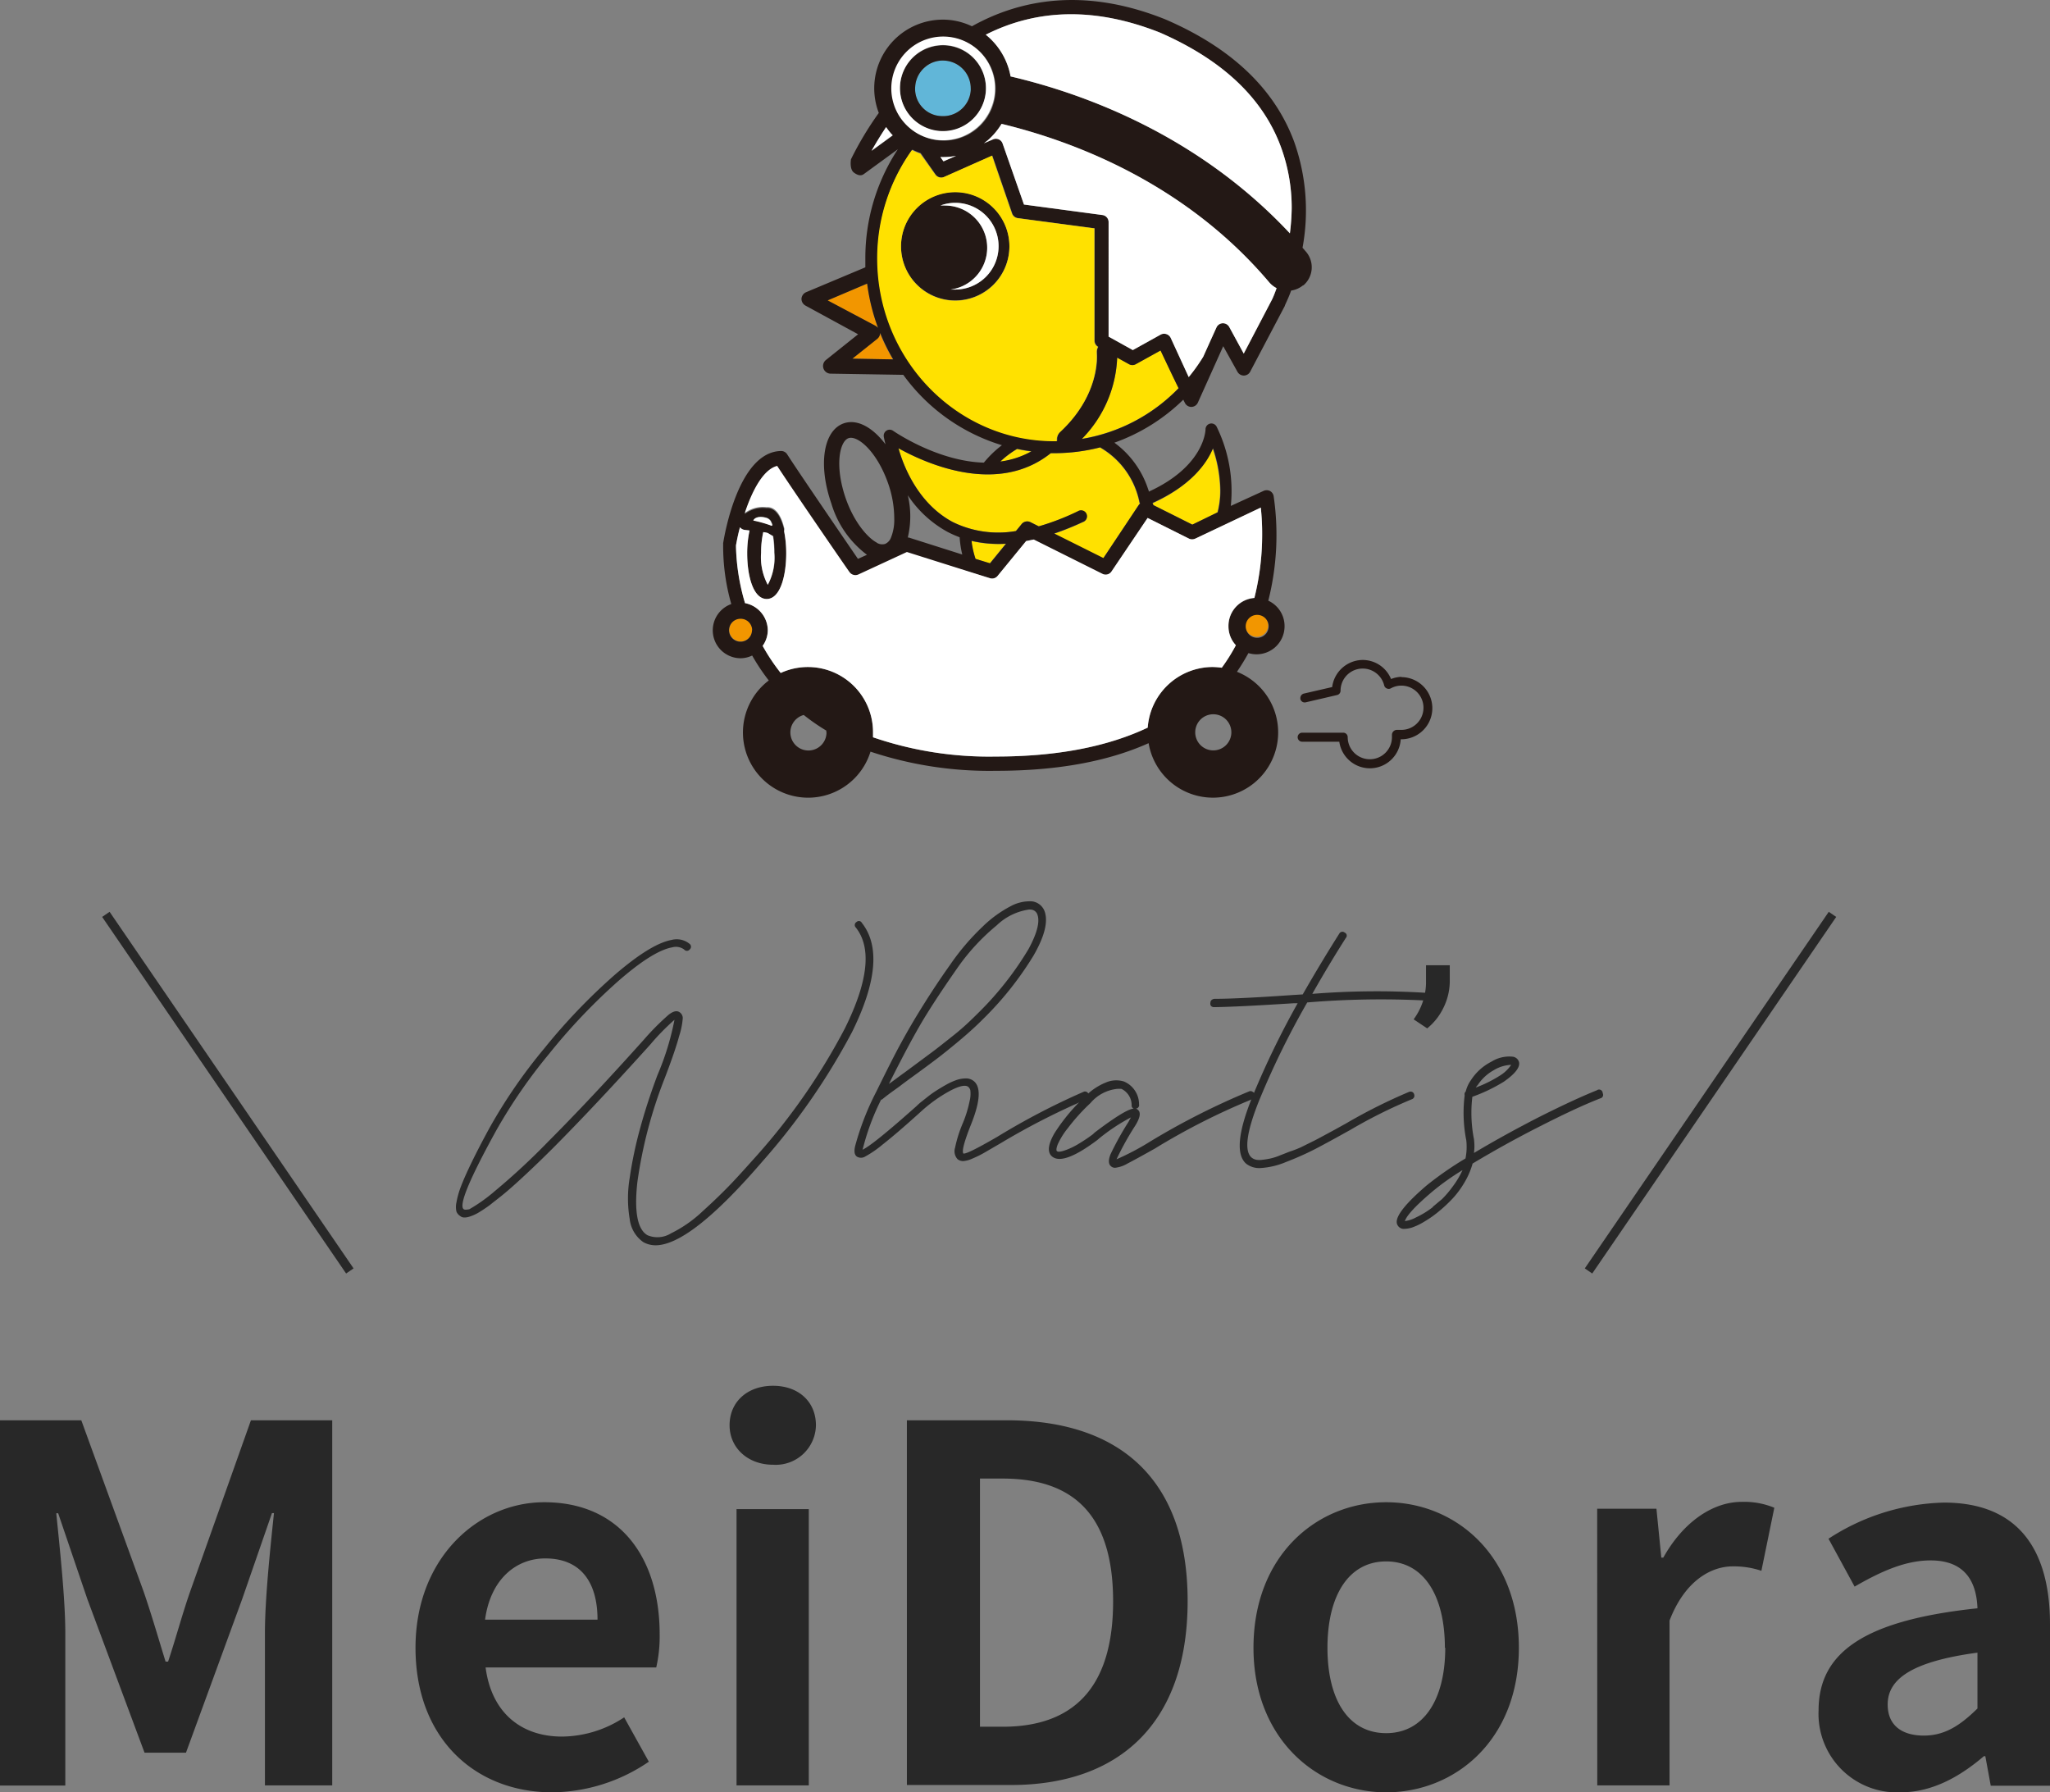 <svg xmlns="http://www.w3.org/2000/svg" width="226.95" height="198.39" viewBox="0 0 226.95 198.39"><rect x="0" y="0" width="226.95" height="198.39" fill="#808080" stroke="none"/><defs><style>.cls-1{fill:#282828}.cls-3{fill:#ffe100}.cls-6{fill:#231815}.cls-7{fill:#fff}</style></defs><g id="レイヤー_2" data-name="レイヤー 2"><g id="学校案内"><path class="cls-1" d="M0 157.21h9l6.88 18.9c.87 2.51 1.64 5.19 2.45 7.81h.28c.87-2.62 1.58-5.3 2.46-7.81l6.71-18.9h9v40.41h-7.45v-16.87c0-3.82.6-9.45 1-13.27h-.22l-3.3 9.52-6.22 17H16l-6.33-17-3.23-9.5h-.21c.38 3.82 1 9.45 1 13.27v16.87H0zm46 25.18c0-9.94 6.93-16.11 14.25-16.11 8.41 0 12.78 6.17 12.78 14.63a15.35 15.35 0 01-.38 3.66H53.76c.65 5 3.93 7.65 8.46 7.65a12.64 12.64 0 006.88-2.13l2.73 4.91a19.24 19.24 0 01-10.7 3.39c-8.52 0-15.13-5.95-15.13-16zm20.15-3.11c0-4.16-1.86-6.78-5.79-6.78-3.22 0-6.06 2.3-6.66 6.78zm14.62-21.52c0-2.62 2-4.37 4.81-4.37s4.75 1.75 4.75 4.37a4.45 4.45 0 01-4.75 4.37c-2.78 0-4.81-1.86-4.81-4.37zm.77 9.28h8v30.58h-8zm18.86-9.83h11.08c12.34 0 20 6.39 20 20s-7.65 20.37-19.55 20.37H100.4zm10.6 33.92c7.54 0 12.23-4 12.23-13.88s-4.69-13.59-12.23-13.59h-2.51v27.47zm27.77-8.74c0-10.21 7-16.11 14.69-16.11s14.69 5.9 14.69 16.11-7.05 16-14.69 16-14.69-5.9-14.69-16zm21.19 0c0-5.79-2.35-9.56-6.5-9.56s-6.5 3.77-6.5 9.56 2.35 9.45 6.5 9.45 6.54-3.72 6.54-9.45zM176.82 167h6.56l.54 5.41h.22c2.24-4 5.52-6.17 8.68-6.17a8.71 8.71 0 013.61.65l-1.43 6.98a9.59 9.59 0 00-3.17-.49c-2.4 0-5.3 1.58-7 6v18.24h-8zm24.51 22.32c0-6.55 5.3-10 17.59-11.3-.11-3-1.42-5.3-5.19-5.3-2.84 0-5.57 1.26-8.41 2.9l-2.89-5.3a24.4 24.4 0 0112.78-4c7.75 0 11.74 4.64 11.74 13.49v17.85h-6.56l-.6-3.27h-.16c-2.68 2.29-5.74 4-9.23 4a8.69 8.69 0 01-9.07-9.07zm17.59-.21v-6.18c-7.43 1-9.94 3-9.94 5.74 0 2.4 1.69 3.44 4 3.44s4.02-1.11 5.94-3zm-123.5-86.95q3 3.8-1.09 12.07a73.43 73.43 0 01-9.89 14.29q-8 9.31-11.86 9.32a2.78 2.78 0 01-1.36-.35 3.6 3.6 0 01-1.51-2.57 13.74 13.74 0 010-4.53 44.92 44.92 0 011.16-5.51q.78-2.86 1.92-5.89a30 30 0 001.88-6.11 25.33 25.33 0 00-2.67 2.73q-5.91 6.56-10.6 11.29-1.65 1.65-3 2.91c-.9.85-1.68 1.55-2.35 2.12s-1.26 1-1.8 1.44a16 16 0 01-1.34.89 4.8 4.8 0 01-.94.41 1.67 1.67 0 01-.64.09.73.73 0 01-.41-.18 1 1 0 01-.39-.48 2.29 2.29 0 010-1 9.43 9.43 0 01.48-1.72c.26-.69.66-1.6 1.21-2.73s1.23-2.45 2.05-3.94a57.85 57.85 0 016-8.68 65.9 65.9 0 017.78-8.12q4-3.45 6.3-3.87a2.25 2.25 0 012 .44.4.4 0 010 .62.39.39 0 01-.61 0 1.53 1.53 0 00-1.32-.24c-1.45.26-3.46 1.53-6.05 3.8a65.81 65.81 0 00-7.59 8 58.14 58.14 0 00-5.82 8.43q-4.5 8.15-3.62 8.76c.1.07.31.06.62 0a18.14 18.14 0 002.81-2 74.79 74.79 0 005.94-5.51q4.7-4.71 10.57-11.26a28.48 28.48 0 012.72-2.74c.5-.4.9-.51 1.22-.31a.81.81 0 01.37.64 8.38 8.38 0 01-.4 2q-.43 1.61-1.56 4.57a50.28 50.28 0 00-3.07 11.62q-.54 4.89 1.11 5.86a2.84 2.84 0 002.61-.2 14.17 14.17 0 003.52-2.46c1.25-1.13 2.34-2.19 3.26-3.16s1.83-2 2.73-3a69.64 69.64 0 009.75-14.08q3.87-7.81 1.2-11.16a.38.38 0 01.08-.6.37.37 0 01.6.1zm25.09 18.95a.4.4 0 01-.25.58 79.74 79.74 0 00-9.48 4.85l-1.91 1.11a11.85 11.85 0 01-1.24.6 2.85 2.85 0 01-1 .27 1 1 0 01-.62-.21 1.3 1.3 0 01-.28-1.26 14.15 14.15 0 01.9-2.82 13.29 13.29 0 00.72-2.38 3.29 3.29 0 00.07-1.19.79.79 0 00-.24-.37c-.33-.23-1-.08-2 .45A16.08 16.08 0 00102 123c-1.84 1.67-3.27 2.89-4.28 3.68a11.94 11.94 0 01-2 1.37.88.88 0 01-.81 0c-.31-.17-.39-.59-.23-1.23a30.23 30.23 0 012.34-6c1.08-2.2 1.92-3.87 2.53-5s1.36-2.46 2.26-3.92 2-3.18 3.41-5.16a26.23 26.23 0 013.52-4.13 13.19 13.19 0 013.16-2.31 4.42 4.42 0 012.36-.53 1.71 1.71 0 011.41 1.17q.55 1.71-1.25 4.83a36.09 36.09 0 01-5.56 7c-.75.76-1.64 1.57-2.68 2.44s-1.89 1.55-2.58 2.07-1.63 1.22-2.85 2.1c-.49.36-.86.63-1.11.83l-1 .72c-.38.28-.72.54-1 .78h-.09a26.43 26.43 0 00-2 5.34l-.06.21q1.14-.52 6-4.85a5.33 5.33 0 01.48-.43l.78-.62a11.24 11.24 0 011-.7c.33-.21.68-.42 1.08-.64a6.94 6.94 0 011.08-.48 3.23 3.23 0 011-.17 1.33 1.33 0 01.82.24c.9.62.82 2.27-.26 4.93-.71 1.8-1 2.85-.82 3.14.25.08 1.5-.54 3.76-1.85a78.35 78.35 0 019.6-5 .41.41 0 01.5.28zm-14.58-13.88c-1.82 2.61-3.2 4.73-4.15 6.38s-2.07 3.77-3.37 6.37c.42-.29 1-.74 1.85-1.35l2.82-2.09c.69-.51 1.54-1.19 2.56-2s1.89-1.65 2.61-2.37a35.33 35.33 0 005.61-7.11c.94-1.73 1.27-3 1-3.79a.82.82 0 00-.74-.59.91.91 0 00-.23 0 6.5 6.5 0 00-3.55 1.75 23.53 23.53 0 00-4.41 4.8z"/><path class="cls-1" d="M138.68 120.85a.42.42 0 01.22.25.44.44 0 010 .34.39.39 0 01-.25.22 74.84 74.84 0 00-10.81 5.48c-1.39.78-2.39 1.33-3 1.64a3.43 3.43 0 01-1.39.48.67.67 0 01-.5-.21c-.25-.25-.25-.69 0-1.3a33.56 33.56 0 012-3.6c.09-.18.18-.34.26-.47a21.09 21.09 0 00-3.51 2.32l-.21.18q-4 3-5.14 1.71-.61-.73.39-2.46a20.75 20.75 0 013.4-4.07 6.69 6.69 0 012.29-1.54 2.89 2.89 0 012-.11 2.73 2.73 0 011.67 2.52.39.39 0 01-.35.48.48.48 0 01.23.14c.34.29.24.87-.29 1.73a31.71 31.71 0 00-2.08 3.74 28.78 28.78 0 003.78-2 80.79 80.79 0 0110.93-5.53.42.42 0 01.36.06zm-17.48 4.5q3.4-2.58 4.31-2.64a.35.35 0 01-.23-.36 2 2 0 00-1.12-1.82 2.7 2.7 0 00-.52 0 4.48 4.48 0 00-2.91 1.56 21.79 21.79 0 00-2.51 2.78 8.16 8.16 0 00-1.13 1.82q-.21.57-.09.72a.3.3 0 00.19.07 1.73 1.73 0 00.46-.07 6.35 6.35 0 00.74-.27 8.43 8.43 0 001.12-.59 17.62 17.62 0 001.48-1z"/><path class="cls-1" d="M157.81 109.89a.49.49 0 01.3.16.38.38 0 01.08.31.44.44 0 01-.16.29.35.35 0 01-.31.09 98.17 98.17 0 00-13 .22 92.05 92.05 0 00-5.26 10.7c-1.45 3.56-1.75 5.72-.91 6.46a1.2 1.2 0 00.52.25 2.13 2.13 0 00.73 0 8.36 8.36 0 00.85-.14 5.84 5.84 0 001-.32l1.1-.43A12.56 12.56 0 00144 127l1.25-.62q.5-.24 1.32-.69l1.24-.67 1.28-.71a59.81 59.81 0 016.9-3.45.5.5 0 01.34 0 .39.39 0 01.22.25.44.44 0 010 .34.4.4 0 01-.24.22 54.62 54.62 0 00-6.79 3.38q-2.58 1.44-3.95 2.15a32.17 32.17 0 01-3.15 1.4 8.6 8.6 0 01-2.88.69 2.35 2.35 0 01-1.59-.49c-1.13-1-.9-3.48.71-7.43a94.12 94.12 0 015-10.32h-.47c-4.09.26-7 .41-8.81.43a.46.46 0 01-.31-.13.42.42 0 01-.07-.35.41.41 0 01.12-.3.59.59 0 01.32-.14q2.64 0 8.78-.43l1-.06q2-3.49 4.05-6.73a.39.39 0 01.6-.11.36.36 0 01.13.58q-1.91 3-3.72 6.2a89.13 89.13 0 0112.53-.12z"/><path class="cls-1" d="M158 113.83l-1.5-1a7 7 0 001.37-3.93v-2.06h2.63v1.87a6.7 6.7 0 01-.71 2.86 6.62 6.62 0 01-1.79 2.26zm19.43 7.17a.39.39 0 01-.25.57c-2 .78-4.26 1.86-6.93 3.22s-5.07 2.71-7.22 4a8.63 8.63 0 01-.9 2.09 10 10 0 01-1.33 1.8 16.43 16.43 0 01-1.56 1.45 12.19 12.19 0 01-1.54 1.08 7.09 7.09 0 01-1.31.64 3.05 3.05 0 01-.88.17.79.79 0 01-.79-.41q-.65-1.08 3.2-4.38a37.32 37.32 0 014.32-3 6.49 6.49 0 00.09-2 15.67 15.67 0 01-.18-5 .42.42 0 01.12-.42 3.62 3.62 0 01.56-1.23 5.85 5.85 0 012.29-2.07 3.73 3.73 0 012.31-.55.82.82 0 01.74.62c.12.56-.44 1.28-1.67 2.14a18 18 0 01-3.5 1.68 15.09 15.09 0 00.18 4.7 6 6 0 010 1.52q3.25-1.94 7-3.87c2.53-1.28 4.73-2.31 6.61-3.07a.4.4 0 01.64.32zm-18.8 12.57c.31-.25.63-.53 1-.83a11.1 11.1 0 001.17-1.37 9.75 9.75 0 001.11-1.85 27.68 27.68 0 00-3.38 2.41q-2.7 2.29-3 3.23a3.41 3.41 0 001.22-.4 9.8 9.8 0 001.88-1.15zm4.93-13.45l-.18.26a14.1 14.1 0 002.62-1.29 4.08 4.08 0 001.29-1.21.42.42 0 00-.18 0 4 4 0 00-1.76.59 5 5 0 00-1.79 1.69z"/><path d="M202.87 101.21l-27.01 39.47m-137.13 0l-27.01-39.47" fill="none" stroke="#282828" stroke-miterlimit="10"/><path class="cls-3" d="M119.77 48.57a13.57 13.57 0 003.91-9l1.3.72a.76.76 0 00.77 0l2.73-1.51c.35.73 1.29 2.74 2 4.18a19.27 19.27 0 01-10.71 5.61zm-7.18 1.14c.52.11 1 .2 1.58.27a9.48 9.48 0 01-3.44 1.13 10.42 10.42 0 011.86-1.4zm21.66-.05a15 15 0 01.82 4.66 9.61 9.61 0 01-.3 2.42L132 58.07l-4.33-2.17c0-.06 0-.12-.07-.19 4.16-1.89 5.92-4.33 6.65-6.05zm-26.74 10.22a13.26 13.26 0 003.82.32l-1.77 2.17-1.56-.51a10.14 10.14 0 01-.49-1.98z"/><path class="cls-3" d="M125.88 54.65a8.93 8.93 0 01.23.89.85.85 0 00.08.24.6.6 0 00-.12.11l-3.94 5.92-5.45-2.72a31.08 31.08 0 003.18-1.28.66.66 0 10-.55-1.19 27 27 0 01-4.31 1.64l-.9-.45a.8.8 0 00-1 .2s-.25.32-.63.77a11.43 11.43 0 01-7-1c-3.74-2-5.4-6-6-8.16 3.14 1.74 11 5.23 16.86.54h.42a20.47 20.47 0 005-.63 9 9 0 014.13 5.12z"/><path d="M101.32 9.57a3.07 3.07 0 011.05-2.11 3 3 0 012.23-.75 3.08 3.08 0 012.87 3.07 1.48 1.48 0 010 .21 3.07 3.07 0 01-3.28 2.86 3 3 0 01-2.11-1 3 3 0 01-.76-2.28z" fill="#61b6d8"/><path d="M82 71a1.27 1.27 0 111.27-1.26A1.26 1.26 0 0182 71zm9.58-37.75L96 31.39a22.19 22.19 0 001.21 4.91.91.91 0 00-.24-.2zm5.82 3.59a21.11 21.11 0 001.45 2.94l-4.52-.08 2.75-2.19a.86.86 0 00.32-.66m42.99 32.48a1.27 1.27 0 01-2.53 0 1.27 1.27 0 112.53 0z" fill="#f29600"/><path class="cls-6" d="M155.16 74.92a3.29 3.29 0 00-1.16.24 3.4 3.4 0 00-3.12-2.11 3.44 3.44 0 00-3.4 3l-3.13.72a.51.51 0 00-.39.48.5.5 0 000 .12.49.49 0 00.59.37l3.48-.81a.49.49 0 00.38-.48 2.45 2.45 0 014.83-.58.49.49 0 00.28.33.52.52 0 00.44 0 2.42 2.42 0 011.18-.31 2.45 2.45 0 110 4.9h-.46a.55.55 0 00-.58.54v.26a2.45 2.45 0 11-4.9 0 .49.49 0 00-.49-.49h-4.55a.5.5 0 000 1h4.11a3.42 3.42 0 006.8-.27h.06a3.44 3.44 0 100-6.88zM142.8 25.83c-10.19-10.9-22.8-15.47-30.92-17.37a7.69 7.69 0 00-2.75-4.62c5.84-2.95 12.3-3 19.29-.23 6.86 3 11.36 7.2 13.37 12.61a19.47 19.47 0 011.21 6.83 24.56 24.56 0 01-.2 2.78zm-1.45 6.06c-.29.78-.51 1.23-.52 1.25l-3.14 6-1.6-2.94a.8.8 0 00-.73-.42.79.79 0 00-.69.47s-.71 1.56-1.46 3.23a19.74 19.74 0 01-1.61 2.26l-2-4.35a.81.81 0 00-1.11-.35l-3.08 1.71-2.68-1.49V24.58a.79.79 0 00-.69-.78l-8.68-1.16L111 15.9a.77.77 0 00-.43-.47.79.79 0 00-.64 0l-1 .43.43-.34a7.7 7.7 0 001.52-1.81c7.87 1.9 20.3 6.51 29.64 17.55a2.69 2.69 0 00.8.63M130.45 43a19.27 19.27 0 01-10.68 5.59 13.57 13.57 0 003.91-9l1.3.72a.76.76 0 00.77 0l2.73-1.51c.35.73 1.29 2.74 2 4.18m-8.71 6.52a9.06 9.06 0 014.37 6 .85.85 0 00.08.24.6.6 0 00-.12.11l-3.94 5.92-5.45-2.72a31.08 31.08 0 003.18-1.28.66.66 0 10-.55-1.19 27 27 0 01-4.34 1.68l-.9-.45a.8.8 0 00-1 .2s-.25.32-.63.77a11.43 11.43 0 01-7-1c-3.74-2-5.4-6-6-8.16 3.14 1.74 11 5.23 16.86.54h.42a20.47 20.47 0 005-.63M108 61.86a10.14 10.14 0 01-.44-2 13.26 13.26 0 003.82.32l-1.77 2.17-1.61-.49m-7.5-2.37a10.08 10.08 0 000-4.67 12.42 12.42 0 004.43 4.07 11.83 11.83 0 001.31.58 11 11 0 00.29 1.91l-5.92-1.88h-.08M85 59l.61.33a11.66 11.66 0 01.14 1.83 6.34 6.34 0 01-.75 3.57 6.47 6.47 0 01-.74-3.55 10.25 10.25 0 01.24-2.28 2.6 2.6 0 01.5.1m.45-1.13s.25.46-.15.25a13.86 13.86 0 00-1.87-.52c.16-.37.74-.48 1.3-.33a.91.91 0 01.63.4l.09.2m46.87 1.77l7.26-3.44a27 27 0 01.15 3 28.78 28.78 0 01-.86 7 3.1 3.1 0 00-2.87 3.13 3.05 3.05 0 00.82 2.09 20.14 20.14 0 01-1.56 2.49 8.76 8.76 0 00-1-.08 7.23 7.23 0 00-7.2 6.71c-4.48 2.12-10.09 3.2-16.8 3.2a39.65 39.65 0 01-13.61-2.13v-.55a7.21 7.21 0 00-10.22-6.57 21.89 21.89 0 01-2-3 3 3 0 00.57-1.73 3.1 3.1 0 00-2.52-3 23.79 23.79 0 01-1-6.22v-.18c.09-.51.23-1.22.44-2a.78.78 0 00.49.29l.57.07a12 12 0 00-.26 2.52c0 2.52.67 5.06 2.16 5.06s2.16-2.54 2.16-5.06a12.5 12.5 0 00-.23-2.42 1.49 1.49 0 000-.18c-.36-1.55-1-2.4-1.87-2.4h-.14a3.27 3.27 0 00-2.35.66c.77-2.34 2-4.83 3.59-5.22 1.85 2.83 7.71 11.35 8 11.74a.8.8 0 001 .27l5.36-2.48 9.19 2.79a.78.78 0 00.85-.25l3.16-3.86.84-.17 7.61 3.8a.78.78 0 001-.26l4-5.93 4.58 2.29a.8.8 0 00.69 0m-4.73-3.95c4.21-1.89 6-4.33 6.7-6.05a15 15 0 01.82 4.66 9.61 9.61 0 01-.3 2.42L132 58.07l-4.33-2.17c0-.06 0-.12-.07-.19m11.58 12.35a1.27 1.27 0 11-1.27 1.27 1.26 1.26 0 011.27-1.27m-2.86 13a2 2 0 11-2-2 2 2 0 012 2m-44.82 0a2 2 0 11-2.52-1.92 23.11 23.11 0 002.5 1.73 1.11 1.11 0 010 .19m-8.23-11.3A1.27 1.27 0 1182 68.49a1.27 1.27 0 011.27 1.27m13.83-9.68c-1-.51-2.53-2.22-3.47-4.91-1.26-3.63-.67-6.33.31-6.67s3.12 1.42 4.38 5a11.81 11.81 0 01.68 3.9 5.24 5.24 0 01-.38 2.15 1.21 1.21 0 01-.64.66 1.16 1.16 0 01-.91-.13m13.68-9a10.42 10.42 0 011.86-1.4c.52.11 1 .2 1.58.27a9.48 9.48 0 01-3.44 1.13m6-2.29c-10.8 0-19.59-9.07-19.59-20.23a20.53 20.53 0 013.85-12 6.87 6.87 0 00.92.39l1.64 2.35a.79.79 0 001 .27l5.29-2.35c.44 1.29 2.2 6.39 2.2 6.39a.78.78 0 00.64.53l8.49 1.13v12.42a.8.8 0 00.4.7 1.1 1.1 0 00-.14.67c0 .19.42 4.56-4.06 8.72a1.14 1.14 0 00-.34 1h-.31m-17.85-9l-4.52-.08 2.75-2.19a.86.86 0 00.32-.66 21.11 21.11 0 001.45 2.94M97 36.1l-5.37-2.85L96 31.39a22.19 22.19 0 001.21 4.91.91.91 0 00-.24-.2m7.16-18.72a7.72 7.72 0 001.73-.13l-1.39.61a5.86 5.86 0 01-.34-.48m-4-3.83a5.73 5.73 0 113.93 2 5.69 5.69 0 01-3.93-2M98.83 15l-2.34 1.71c.4-.71.94-1.61 1.61-2.62a7.61 7.61 0 00.55.72l.18.19m45.45 16.6a2.64 2.64 0 00.31-3.73l-.39-.45a22.73 22.73 0 00-.92-11.71C141.12 9.85 136.33 5.29 129 2.14c-8.85-3.55-16-2.25-21.4.77a7.45 7.45 0 00-2.71-.72 7.6 7.6 0 00-7.6 10.31 36 36 0 00-3.08 5.13s-.19 1.09.32 1.47c.35.26.75.43 1.1.17l3.77-2.75a21.87 21.87 0 00-3.6 12.07v1l-6.55 2.75a.85.85 0 00-.52.74.85.85 0 00.45.75L95 37l-3.58 2.86a.85.85 0 00.58 1.5l8 .13a21 21 0 0010.92 7.79 11.6 11.6 0 00-2 1.93c-5.08-.15-9.78-3.34-10.08-3.55a.66.66 0 00-1 .65c0 .06.07.38.19.87-1.43-1.89-3.14-2.83-4.62-2.32-2.27.79-2.86 4.61-1.37 8.88a11 11 0 003.94 5.67l-1 .45c-1.43-2.09-6.6-9.64-7.84-11.58a.79.79 0 00-.68-.36c-4.66.09-6.24 9.17-6.4 10.2a.28.28 0 000 .09 23.2 23.2 0 00.9 6.65 3.09 3.09 0 001 6 3 3 0 001.31-.3 22.43 22.43 0 001.84 2.76 7.22 7.22 0 1011.26 7.88 41.72 41.72 0 0013.91 2.12c6.65 0 12.29-1 16.88-3.06a7.22 7.22 0 109.78-7.9c.47-.69.89-1.38 1.27-2.07a3.1 3.1 0 004-3 3.09 3.09 0 00-1.8-2.8A29.71 29.71 0 00141 54.9a.8.8 0 00-.42-.56.82.82 0 00-.7 0L136.26 56a16.19 16.19 0 00-1.57-8.77.65.65 0 00-1.23.29c0 .17-.16 4.1-6.28 6.9 0-.06 0-.13-.05-.2a10.36 10.36 0 00-3.76-5.22 20.91 20.91 0 007.63-4.76c.1.21.17.34.17.34a.79.79 0 00.72.46.8.8 0 00.72-.47l2.81-6.25 1.58 2.84a.81.81 0 00.7.41.8.8 0 00.7-.42l3.84-7.29c0-.1.34-.7.7-1.7a2.66 2.66 0 001.33-.59"/><path class="cls-6" d="M101.32 9.57a3.07 3.07 0 011.05-2.11 3 3 0 012.23-.75 3.08 3.08 0 012.87 3.07 1.48 1.48 0 010 .21 3.07 3.07 0 01-3.28 2.86 3 3 0 01-2.11-1 3 3 0 01-.76-2.28zm-.52 3.34a4.76 4.76 0 008.34-2.8 4.76 4.76 0 10-8.34 2.8m4.95 19.14h-.52a4.67 4.67 0 00-.6-9.3 4.41 4.41 0 00-.52 0 4.68 4.68 0 011.64-.3 4.8 4.8 0 010 9.6zm6-4.8a6 6 0 10-6 6 6 6 0 006-6"/><path class="cls-7" d="M109.14 10.11A4.76 4.76 0 11104.72 5a4.77 4.77 0 014.42 5.11zm1 .07a5.74 5.74 0 10-10.06 3.37 5.74 5.74 0 0010.06-3.37m-23.3 48.35c-.36-1.55-1-2.4-1.87-2.4h-.17a3.27 3.27 0 00-2.35.66c.77-2.34 2-4.83 3.59-5.22 1.85 2.83 7.71 11.35 8 11.74a.8.8 0 001 .27l5.36-2.48 9.19 2.9a.78.78 0 00.85-.25l3.16-3.86.84-.17 7.61 3.8a.78.78 0 001-.26l4-5.93 4.58 2.29a.8.8 0 00.69 0l7.26-3.44a27 27 0 01.15 3 28.78 28.78 0 01-.86 7 3.1 3.1 0 00-2.87 3.15 3.05 3.05 0 00.82 2.09 20.14 20.14 0 01-1.56 2.49 8.76 8.76 0 00-1-.08 7.23 7.23 0 00-7.2 6.71c-4.48 2.12-10.09 3.2-16.8 3.2a39.65 39.65 0 01-13.61-2.13v-.55a7.21 7.21 0 00-10.22-6.57 21.89 21.89 0 01-2-3 3 3 0 00.57-1.73 3.1 3.1 0 00-2.52-3 23.79 23.79 0 01-1-6.22v-.18c.09-.51.23-1.22.44-2a.78.78 0 00.49.29l.57.07a12 12 0 00-.26 2.52c0 2.52.67 5.06 2.16 5.06s2.16-2.54 2.16-5.06a12.5 12.5 0 00-.23-2.42m54.02-25.68l-3.14 6-1.6-2.94a.8.8 0 00-.73-.42.79.79 0 00-.69.47s-.71 1.56-1.46 3.23a19.74 19.74 0 01-1.61 2.26l-2-4.35a.81.81 0 00-1.11-.35l-3.08 1.71-2.68-1.49V24.58a.79.79 0 00-.69-.78l-8.68-1.16L111 15.9a.77.77 0 00-.43-.47.79.79 0 00-.64 0l-1 .43.43-.34a7.7 7.7 0 001.52-1.81c7.87 1.9 20.3 6.51 29.64 17.55a2.69 2.69 0 00.8.63c-.26.78-.48 1.23-.49 1.25zm1.97-7.31c-10.19-10.9-22.8-15.47-30.92-17.37a7.69 7.69 0 00-2.75-4.62c5.84-2.95 12.3-3 19.29-.23 6.86 3 11.36 7.2 13.37 12.61a19.47 19.47 0 011.21 6.83 24.56 24.56 0 01-.2 2.78zm-46.31-9.15c.4-.71.94-1.61 1.61-2.62a7.61 7.61 0 00.55.72l.18.19zm9.35.57l-1.39.61a5.86 5.86 0 01-.34-.48 7.72 7.72 0 001.73-.13zM86.89 58.7a1.49 1.49 0 000-.18"/><path class="cls-7" d="M85.26 58.14a13.86 13.86 0 00-1.87-.52c.16-.37.74-.48 1.3-.33a.91.91 0 01.63.4l.09.2s.25.46-.15.25zm.31 1.21a11.66 11.66 0 01.14 1.83 6.34 6.34 0 01-.71 3.55 6.47 6.47 0 01-.74-3.55 10.25 10.25 0 01.24-2.28 2.6 2.6 0 01.5.1zm20.18-27.3h-.52a4.67 4.67 0 00-.6-9.3 4.41 4.41 0 00-.52 0 4.68 4.68 0 011.64-.3 4.8 4.8 0 010 9.6z"/><path class="cls-3" d="M105.75 33.28a6 6 0 116-6 6 6 0 01-6 6zm15.66 5.79a1.1 1.1 0 01.14-.67.8.8 0 01-.4-.7V25.28l-8.49-1.13a.78.78 0 01-.64-.53s-1.76-5.1-2.2-6.39l-5.29 2.35a.79.79 0 01-1-.27L101.88 17a6.87 6.87 0 01-.92-.39 20.53 20.53 0 00-3.85 12c0 11.16 8.79 20.23 19.59 20.23h.3a1.14 1.14 0 01.34-1c4.48-4.16 4.08-8.53 4.06-8.72"/></g></g></svg>